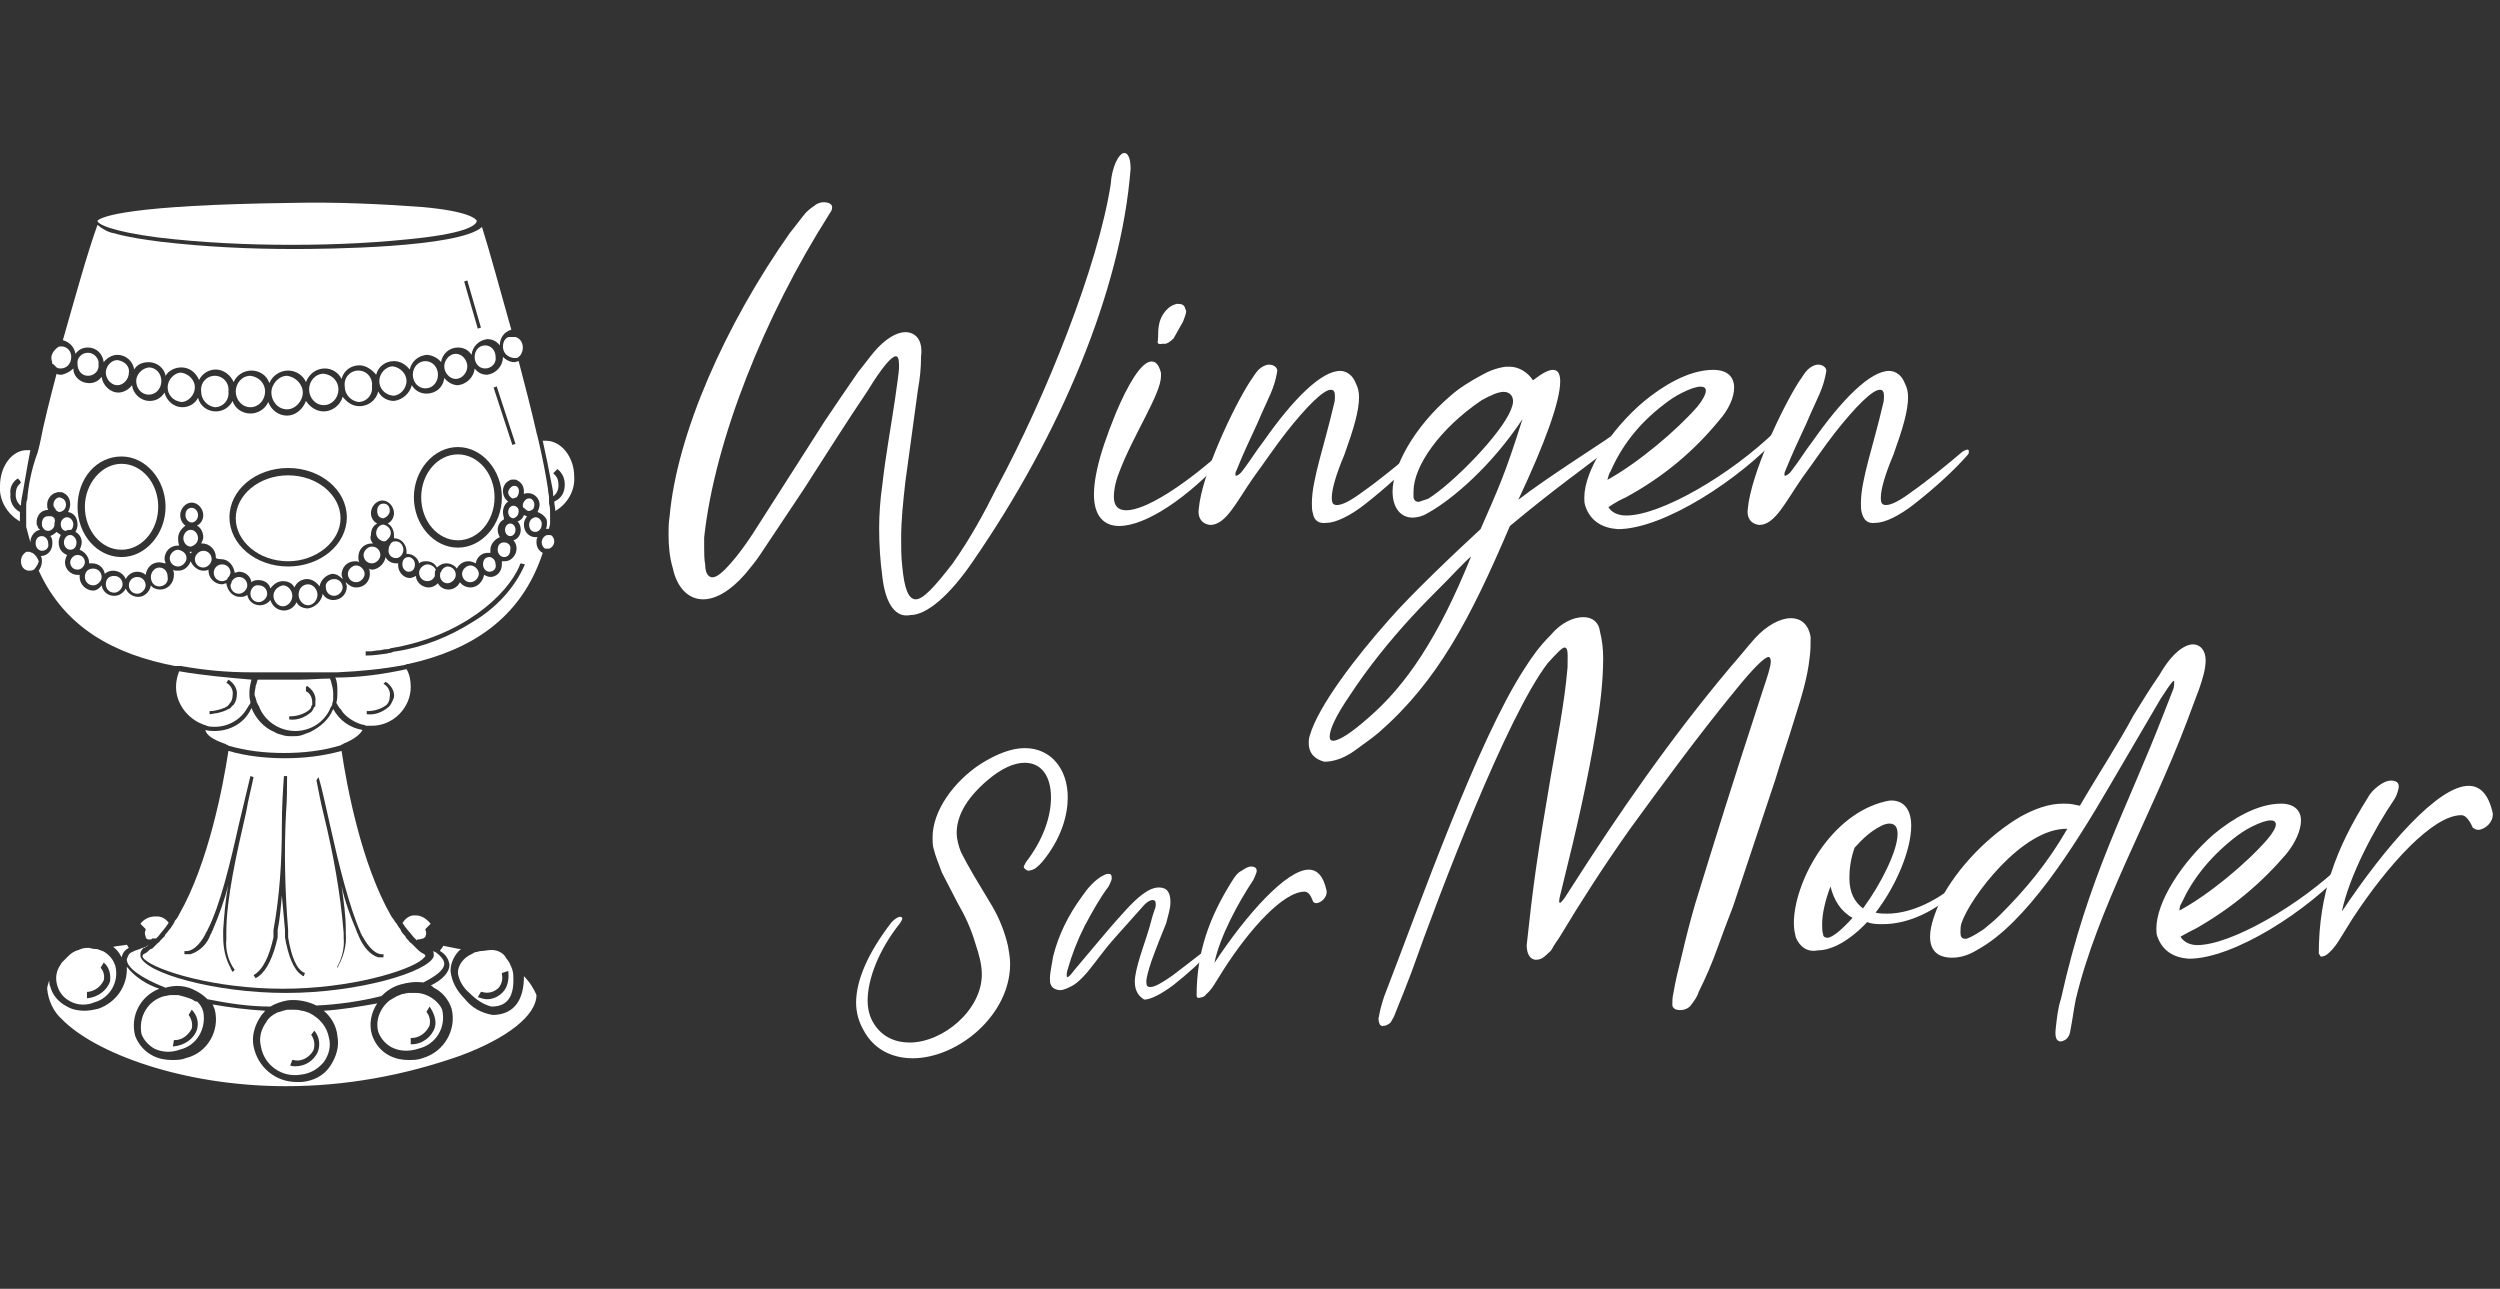 <?xml version="1.0" encoding="utf-8"?>
<!-- Generator: Adobe Illustrator 25.4.1, SVG Export Plug-In . SVG Version: 6.00 Build 0)  -->
<svg version="1.1" id="Calque_1" xmlns="http://www.w3.org/2000/svg" xmlns:xlink="http://www.w3.org/1999/xlink" x="0px" y="0px"
	 width="238.6px" height="123px" viewBox="0 0 238.6 123" style="enable-background:new 0 0 238.6 123;" xml:space="preserve">
<rect x="0" y="0" width="238.6" height="123" fill="#333333" stroke="none"/>
<style type="text/css">
	.st0{enable-background:new    ;}
	.st1{fill:#FFFFFF;}
</style>
<g transform="translate(-68.394 -10.5)">
	<g class="st0">
		<path class="st1" d="M152.6,65.5c-0.2-1.5-0.3-3-0.3-4.6c0-1.3,0.1-2.7,0.3-4.1c0.3-2.7,0.8-5.4,1.2-8.1c0.2-1.5,0.4-2.6,0.4-3.3
			c0-0.6-0.1-0.9-0.3-0.9c-0.4,0-1.3,1-2.7,3.3c-2.1,3.1-4.1,6.3-6.1,9.4c-1.4,2.1-2.8,4.2-4.2,6.3c-0.4,0.6-0.9,1.2-1.4,1.8
			c-1.4,1.6-2.8,2.4-4,2.4c-1.4,0-2.5-1.1-2.9-3c-0.3-1-0.4-2.1-0.4-3.2c0-0.5,0-1.1,0.1-1.7c0.7-7.9,5.3-18.3,11.5-27.1
			c0.5-0.6,1-1.3,1.5-1.9c0.3-0.3,0.7-0.6,1-0.8c0.2-0.1,0.4-0.2,0.7-0.2c0.5,0,0.9,0.2,0.8,0.6c0,0.2-0.2,0.4-0.3,0.6
			c-6.1,9.6-10.9,21.5-11.9,30.8c0,0.4,0,0.7,0,1c0,0.5,0,1.1,0.1,1.6c0,0.8,0.3,1.2,0.7,1.2c0.4,0,1-0.5,1.7-1.3
			c0.8-0.9,1.5-1.9,2.1-2.8c2.3-3.6,4.6-7.2,6.9-10.8c1-1.5,2.1-3.1,3.2-4.7c0.5-0.6,1-1.3,1.5-1.9c1.1-1.3,2.2-1.9,3-1.9
			c1,0,1.7,0.8,1.5,2.3c0,1.1-0.1,2.1-0.3,3.2c-0.4,2.9-0.8,5.9-1.2,8.8c-0.2,1.8-0.4,3.6-0.4,5.4c0,0.9,0,1.7,0.1,2.6
			c0.2,2.2,0.6,3.2,1.3,3.2s1.8-1.2,3.5-3.4c1.7-2.4,3-4.8,4.2-7.2c4.8-8.9,9.7-21.3,10.9-29c0.1-1.7,0.8-3,1.3-3
			c0.3,0,0.6,0.4,0.6,1.5c-0.9,11.7-6.8,25.5-15,37.4c-2.3,3.4-4.5,5.2-6,5.2C153.9,69.5,152.9,68.2,152.6,65.5z"/>
		<path class="st1" d="M172.8,57.7c0-0.7,0.1-1.5,0.3-2.4c0.3-1.4,0.9-3.2,1.8-5.4c1.1-2.6,2.4-4.9,3.4-4.9c0.4,0,0.7,0.3,0.9,1.1
			c0,0.1,0,0.2,0,0.3c0,1.7-2.7,5.7-4,9.2c-0.4,1-0.5,1.8-0.5,2.3c0,0.9,0.4,1.3,1.2,1.3c1.8,0,5.4-2.3,9-5.5
			c0.2-0.1,0.5-0.3,0.6-0.1c0,0,0,0.1,0,0.1c0,0.1,0,0.2-0.1,0.3c-3.7,4.1-7.7,6.7-10.2,6.7C173.8,60.7,172.8,59.8,172.8,57.7z
			 M178.9,43c0.1-0.6-0.2-1.9,0.9-3c0.2-0.2,0.5-0.4,0.9-0.5h0.1c0.4,0,0.6,0.1,0.7,0.4c0,0.1,0.1,0.2,0.1,0.3c0,0.3-0.2,0.7-0.3,1
			c-0.3,0.5-0.6,1.1-0.9,1.6c-0.3,0.3-0.7,0.6-1,0.5C179,43.4,178.8,43.3,178.9,43z"/>
		<path class="st1" d="M193.7,59.5c-0.1-0.3-0.1-0.6-0.1-1c0-2.2,1.2-5.5,2.1-9.4c0.1-0.3,0.1-0.6,0.1-0.8c0-0.4-0.1-0.6-0.4-0.6
			c-0.7,0-2.3,1.6-4.2,4c-1.1,1.4-2.1,2.9-3.2,4.4c-1.6,2.3-2.6,4.5-4.1,4.5c-0.9-0.1-1.2-0.8-1.1-1.5c0.3-3.4,3.3-9.7,4.9-12.2
			c0.3-0.4,0.5-0.8,0.8-1.1c0.3-0.3,0.7-0.5,1-0.5c0.5,0,0.8,0.3,0.8,0.6c-0.3,1.8-0.8,2.4-1.9,5c-0.7,1.5-1.4,3-2,4.5
			c-0.1,0.2-0.1,0.3-0.1,0.4c0,0.1,0,0.1,0.1,0.1c0.1,0,0.4-0.2,0.6-0.5c0.7-0.9,1.3-1.9,2-2.8c2.8-4,5.5-6.7,7.3-6.7
			c0.6,0,1.2,0.4,1.5,1.2c0.2,0.4,0.3,0.8,0.3,1.3c0,1.3-0.5,3-1.4,5.5c-0.8,1.9-1.2,3.3-1.2,4.1c0,0.5,0.1,0.7,0.5,0.7
			c0.5,0,1.3-0.4,2.5-1.3c1.3-0.9,3.4-2.6,4.8-3.8c0.2-0.1,0.5-0.3,0.6-0.1c0,0,0,0.1,0,0.1c0,0.1,0,0.2-0.1,0.3
			c-1.4,1.6-3.2,3.2-5.1,4.7c-1.4,1.1-2.8,1.8-3.7,1.8C194.3,60.5,193.8,60.2,193.7,59.5z"/>
		<path class="st1" d="M193.3,81.4c0-0.2,0-0.4,0.1-0.7c0.8-2.8,4.4-7.5,7.6-11.1c2.1-2.4,6.2-6.3,8.7-8.6c1.7-3.9,2.3-5.1,4-10.5
			c-2.9,4.4-6.7,7.7-9.1,9c-0.5,0.3-1,0.4-1.4,0.4c-1.1,0-1.9-0.9-1.9-2.5c0-2.3,2-6.1,5.5-9.1c0.9-0.8,1.9-1.4,3-2
			c0.7-0.4,1.5-0.7,2.3-0.8c0.1,0,0.3,0,0.4,0c0.8,0,1.7,0.5,2.2,1.3c0.9-0.7,1.5-1,1.9-1c0.5,0,0.7,0.4,0.7,1.1c0,1.9-1.5,6-4,11.3
			c2.7-2.1,8.4-5.7,8.6-5.9c0.3-0.2,0.6-0.4,1-0.6c0.1-0.1,0.4-0.1,0.4,0c0.1,0.1,0.2,0.3,0.1,0.4c-0.1,0.2-0.4,0.4-0.6,0.6
			c-3.4,2.6-6.1,4.5-10.3,8c-3.8,8.9-6.9,14.8-12.5,19.7c-0.7,0.6-1.6,1.2-2.4,1.8c-1,0.7-2,1-2.8,1C194,83,193.3,82.5,193.3,81.4z
			 M199,79c3.6-3.1,6.7-7.7,9.8-15.4c-0.6,0.5-2.2,2.2-2.3,2.3c-1.2,1.2-2.3,2.3-3.4,3.5c-2.2,2.4-4.2,4.9-5.9,7.5
			c-1.3,1.9-1.9,3.2-1.9,3.9c0,0.3,0.1,0.4,0.4,0.4C196.3,81.1,197.3,80.5,199,79z M204.7,58.1c2.4-1.5,7-6.2,7.9-8.5
			c0.1-0.3,0.2-0.5,0.2-0.8c0-0.5-0.3-0.9-0.9-0.9c-0.5,0-1.2,0.3-2.1,0.8c-4,2.7-6.5,6.3-6.5,8.7c0,0.1,0,0.3,0,0.5
			c0,0.3,0.2,0.5,0.5,0.5C204.1,58.3,204.4,58.2,204.7,58.1z M222.1,52.1L222.1,52.1C222,52.2,222.1,52.1,222.1,52.1z"/>
		<path class="st1" d="M219.7,58.8c-0.1-0.3-0.1-0.5-0.1-0.8c0-2.6,2.5-6.5,5.7-9.2c1.7-1.4,4.2-3,6.6-3c1.4,0,2,0.7,2,1.7
			c0,0.9-0.5,2.1-1.5,3.2c-2.3,2.8-5.2,5.3-8.9,7.3c-0.3,0.1-1,0.5-1.6,0.9c0.3,0.5,0.9,0.8,1.7,0.8c3.3,0,10-3.9,14.3-8.1
			c0.1-0.1,0.4-0.2,0.5-0.2c0.1,0,0.2,0,0.2,0.1c0,0.1-0.1,0.3-0.3,0.5c-3.8,4.2-11.1,9-15.5,9C221.4,60.9,220.2,60.3,219.7,58.8z
			 M230.4,49.3c0.5-0.6,0.8-1.2,0.8-1.5c0-0.3-0.2-0.4-0.5-0.4c-0.4,0-1,0.2-1.8,0.6c-0.6,0.3-1.2,0.7-1.7,1.1
			c-2.5,1.9-4.1,4.1-5.1,6.4c-0.1,0.1-0.2,0.4-0.3,0.8C224.7,54.7,228.4,51.6,230.4,49.3z"/>
		<path class="st1" d="M246.1,59.5c-0.1-0.3-0.1-0.6-0.1-1c0-2.2,1.2-5.5,2.1-9.4c0.1-0.3,0.1-0.6,0.1-0.8c0-0.4-0.1-0.6-0.4-0.6
			c-0.7,0-2.3,1.6-4.2,4c-1.1,1.4-2.1,2.9-3.2,4.4c-1.6,2.3-2.6,4.5-4.1,4.5c-0.9-0.1-1.2-0.8-1.1-1.5c0.3-3.4,3.3-9.7,4.9-12.2
			c0.3-0.4,0.5-0.8,0.8-1.1c0.3-0.3,0.7-0.5,1-0.5c0.5,0,0.8,0.3,0.8,0.6c-0.3,1.8-0.8,2.4-1.9,5c-0.7,1.5-1.4,3-2,4.5
			c-0.1,0.2-0.1,0.3-0.1,0.4c0,0.1,0,0.1,0.1,0.1c0.1,0,0.4-0.2,0.6-0.5c0.7-0.9,1.3-1.9,2-2.8c2.8-4,5.5-6.7,7.3-6.7
			c0.6,0,1.2,0.4,1.5,1.2c0.2,0.4,0.3,0.8,0.3,1.3c0,1.3-0.5,3-1.4,5.5c-0.8,1.9-1.2,3.3-1.2,4.1c0,0.5,0.1,0.7,0.5,0.7
			c0.5,0,1.3-0.4,2.5-1.3c1.3-0.9,3.4-2.6,4.8-3.8c0.2-0.1,0.5-0.3,0.6-0.1c0,0,0,0.1,0,0.1c0,0.1,0,0.2-0.1,0.3
			c-1.4,1.6-3.2,3.2-5.1,4.7c-1.4,1.1-2.8,1.8-3.7,1.8C246.7,60.5,246.3,60.2,246.1,59.5z"/>
	</g>
	<g class="st0">
		<path class="st1" d="M150.8,108.8c-0.4-0.7-0.7-1.6-0.7-2.6c0-2,1-4.6,3.4-7.7c0.3-0.3,0.6-0.5,0.8-0.5c0.2,0,0.2,0.1,0.2,0.2
			c0,0.1-0.1,0.2-0.2,0.4c-2,2.5-3.1,5.3-3.1,7.4c0,0.8,0.2,1.6,0.6,2.2c0.8,1.3,2.1,1.8,3.4,1.8c3.2,0,6.9-3.1,6.9-6.5
			c0-1-0.3-2-0.6-2.9c-0.4-1.4-1-2.7-1.7-3.9c-0.5-1-1-1.9-1.5-2.9c-0.3-0.8-0.6-1.5-0.8-2.3c-0.1-0.3-0.1-0.7-0.1-1.1
			c0-2.5,2-5.3,4.6-7c1.6-1,3-1.5,4.2-1.5c2.5,0,4.1,2,4.1,4.7c0,1.7-0.6,3.7-2,5.6c-0.3,0.4-0.6,0.8-1,1.1
			c-0.2,0.2-0.6,0.3-0.8,0.3c-0.2-0.1-0.4-0.2-0.4-0.4l0.2-0.4c1.7-2.2,2.4-4.4,2.4-6.2c0-2-0.9-3.3-2.5-3.3c-1,0-2.2,0.5-3.6,1.7
			c-2.1,1.8-2.9,3.5-2.9,5c0,0.6,0.2,1.3,0.4,1.8c0.4,0.8,0.8,1.5,1.2,2.2c0.6,1,1.2,2,1.8,3c0.7,1.2,1.2,2.5,1.5,3.8
			c0.1,0.6,0.2,1.1,0.2,1.7c0,4.9-5,9-9.3,9C153.6,111.5,151.8,110.7,150.8,108.8z"/>
		<path class="st1" d="M176.7,104.2c0-0.6,0.2-1.4,0.5-2.4c0.3-1,0.8-2.3,1.2-3.9l0.2-0.6c0.1-0.2,0.1-0.4,0.1-0.5
			c0-0.3-0.1-0.4-0.3-0.4c-0.3,0-0.7,0.3-1.1,0.8c-0.8,0.9-1.7,1.9-2.5,2.8c-0.9,1-1.6,2-2.4,3c-0.3,0.4-1.1,1.3-1.7,1.6
			c-0.4,0.2-0.8,0.4-1.1,0.4c-0.4,0-0.8-0.2-0.9-0.5c-0.1-0.2-0.1-0.3-0.1-0.6c0-0.6,0.2-1.4,0.3-2.1c0.5-2,1.4-3.9,2.8-5.8
			c0.4-0.6,1.2-1.6,2.1-2c0.2-0.1,0.3-0.1,0.4-0.1c0.2,0,0.3,0.1,0.3,0.4c0,0.2-0.1,0.4-0.3,0.8c-0.9,1.2-1.6,2.5-2.3,3.8
			c-0.7,1.4-1.2,2.7-1.6,4.1c-0.1,0.3-0.1,0.5-0.1,0.6c0,0.3,0.2,0.2,0.8-0.6c0.5-0.6,1-1.2,1.6-1.9c1-1.2,2.1-2.5,3.2-3.7
			c1.1-1.2,2.2-2.2,3.2-2.2c0.8,0,1.1,0.5,1.1,1.4c0,0.6-0.2,1.2-0.4,2c-0.4,1-0.9,2.2-1.4,3.6c-0.3,0.9-0.5,1.6-0.5,2
			c0,0.4,0.1,0.5,0.4,0.5c0.4,0,1.1-0.4,2.1-1.1c0.9-0.7,2.5-1.9,3.5-2.7c0.1-0.1,0.3-0.2,0.4-0.1c0,0,0,0.1,0,0.1
			c0,0.1,0,0.2-0.1,0.2c-1,1.1-2.3,2.3-3.7,3.4c-1.2,0.9-2.2,1.4-2.8,1.4C177.1,105.6,176.7,105.1,176.7,104.2z"/>
		<path class="st1" d="M182.6,105.5c0-4.1,1.2-7.5,3.5-11.1c0.2-0.3,0.4-0.6,0.8-0.8c0.3-0.2,0.6-0.4,0.9-0.4c0.5,0,0.6,0.3,0.5,0.6
			c-0.1,0.3-0.2,0.5-0.3,0.7c-1.4,2.1-3.2,5.4-3.7,7.9c3.1-4.7,6.9-8.9,9-8.9c0.8,0,1.4,0.6,1.7,2c0.1,0.7-0.6,1.2-1,1.2
			c-0.1,0-0.3-0.1-0.3-0.2c-0.1-0.2-0.3-0.9-0.8-0.9c-2,0-5.2,3.5-7.7,7.4c-0.9,1.4-1.1,1.9-1.7,2.4c-0.1,0.2-0.4,0.3-0.5,0.3
			C182.7,105.8,182.6,105.7,182.6,105.5z"/>
	</g>
	<g class="st0">
		<path class="st1" d="M200.1,108.3c-0.1-0.2-0.2-0.5-0.1-0.8c0.1-0.6,0.3-1.3,0.5-1.9c3.4-8.8,8.9-24.4,13.4-31.3
			c0.7-1.1,1.4-2.1,2.5-3.2c1-1.2,2.2-1.7,3.1-1.7c0.9,0,1.5,0.5,1.6,1.4c0.2,0.8,0.3,1.6,0.3,2.5c0,2.3-0.3,4.7-0.7,7
			c-0.8,4.8-1.9,9.6-3.1,14.4c-0.2,0.9-0.4,1.5-0.4,1.8c0,0.4,0.3,0.1,1.1-1.2c4.6-7.2,9.5-14.3,15.3-21.2c0.8-0.9,1.5-1.8,2.3-2.7
			c1.1-1.2,2.4-1.9,3.4-1.9c1,0,1.7,0.6,1.9,1.8c0,0.7,0,1.3-0.1,2c-0.2,1.9-0.8,3.8-1.4,5.7c-0.6,2-1.3,4-1.9,6l-4,12
			c-0.5,1.3-1,2.6-1.5,4c-0.5,1.4-1.1,2.8-1.8,4.2c-0.1,0.4-0.4,0.8-0.7,1.2c-0.2,0.3-0.6,0.5-1,0.5h-0.1c-0.4,0-0.7-0.2-0.7-0.5
			c0-0.3,0-0.7,0.1-1.1c0.2-1.2,0.5-2.4,0.8-3.6c0.4-1.7,0.8-3.3,1.3-5c2.1-6.8,3.3-10.7,6.4-20.2c0.5-1.5,0.8-2.4,0.8-2.9
			c0-0.2-0.1-0.4-0.2-0.4c-0.4,0-1.5,1.1-3.2,3.2c-3.6,4.4-6.9,8.9-10.1,13.3c-2.4,3.4-4.6,6.8-6.7,10.3c-0.2,0.3-0.5,0.7-0.7,1.1
			c-0.1,0.2-0.4,0.4-0.6,0.6c-0.3,0.3-0.6,0.4-0.9,0.4c-0.6,0-0.9-0.6-0.9-1.4c0.6-5.6,1-8.5,2.3-16.1c0.6-3.5,1.3-6.9,1.6-10.4
			c0-1.2,0.1-1.9-0.3-1.9c-0.2,0-0.7,0.5-1.6,1.5c-3.9,5.1-10.2,21.6-13,29.5c-0.5,1.3-1,2.6-1.5,3.8c-0.1,0.3-0.3,0.7-0.5,1
			c-0.1,0.1-0.4,0.3-0.6,0.3h-0.1C200.4,108.5,200.2,108.4,200.1,108.3z"/>
		<path class="st1" d="M239.8,100c-0.1-0.4-0.2-0.8-0.2-1.4c0-3.7,3.2-10,8.3-11.5c0.4-0.1,0.7-0.2,1-0.2c1.3,0,1.9,1,1.9,2.4
			c0,2.3-1.4,5.7-3.4,8.3c0.4,0.1,0.7,0.1,1.1,0.1c1.9,0,4.4-0.9,6.8-3c0.2-0.1,0.5-0.2,0.6-0.1c0,0,0,0.1,0,0.1
			c0,0.1,0,0.2-0.1,0.3c-2.7,2.6-5.4,3.7-7.7,3.7c-0.6,0-1,0-1.5-0.2l0,0c-1.7,1.8-3.4,2.7-4.7,2.7
			C240.9,101.4,240.2,100.9,239.8,100z M245.2,98.1c-1.1-0.6-1.8-1.7-2.1-3c-0.5,1.3-0.8,2.6-0.8,3.6c0,0.4,0,0.7,0.1,1
			c0,0.2,0.2,0.3,0.4,0.3C243.3,100,244.3,99.1,245.2,98.1z M249.5,90.1c0-0.6-0.2-1-0.8-1c-0.2,0-0.6,0.1-0.9,0.3
			c-0.8,0.4-1.6,1.1-2.4,2c-0.4,1.1-0.5,2.1-0.5,2.9c0,1.4,0.5,2.3,1.3,2.9C247.9,94.9,249.5,91.7,249.5,90.1z"/>
		<path class="st1" d="M264.6,108.6c0.1-0.9,0.2-1.9,0.5-2.8c2.6-11.7,6.2-17.9,9.8-27.2l0.9-2.3c0.1-0.2,0.1-0.6,0.1-0.7
			c0-0.3-0.2-0.1-1.3,1.6l-4.8,8.2c-3.6,6.2-8.1,13.2-12.6,15.7c-0.8,0.5-1.6,0.8-2.5,0.8c-1.5,0-2.1-0.8-2.1-2c0-1.1,0.5-2.3,1-3.5
			c1.6-3.1,4.6-6.2,7.7-8c1.3-0.7,2.6-1.2,4-1.2c0.3,0,0.7,0,1.1,0.1l0.5,0.1c1.5-2.6,3.9-6.3,5.1-8.6c0.8-1.3,1.6-2.6,2.5-3.9
			c1.2-2.1,2.4-2.9,3.2-2.9c0.7,0,1.2,0.6,1.2,1.5s-0.3,1.8-0.6,2.7c-0.4,1.1-0.8,2.1-1.2,3.2c-3.4,9-8.5,17.7-10.6,26.5
			c-0.2,1-0.3,1.9-0.5,2.9c-0.1,0.8-0.5,1-0.9,1.1C264.6,109.9,264.5,109.4,264.6,108.6z M257.7,99.2c0.5-0.4,1.1-0.9,1.6-1.4
			c2.4-2.4,4.5-4.9,6.4-8.2c-4.3-0.1-9.3,6.6-10.1,9c-0.1,0.3-0.1,0.6-0.1,0.9c0,0.4,0.1,0.6,0.5,0.6
			C256.2,100.1,256.8,99.8,257.7,99.2z"/>
		<path class="st1" d="M274.3,99.9c-0.1-0.2-0.1-0.5-0.1-0.8c0-2.5,2.4-6.3,5.5-9c1.7-1.4,4.1-2.9,6.4-2.9c1.3,0,1.9,0.7,1.9,1.6
			c0,0.9-0.5,2.1-1.4,3.2c-2.3,2.7-5.1,5.1-8.6,7.1c-0.2,0.1-1,0.5-1.5,0.8c0.3,0.5,0.9,0.8,1.6,0.8c3.2,0,9.8-3.8,13.9-7.8
			c0.1-0.1,0.4-0.2,0.5-0.2s0.2,0,0.2,0.1c0,0.1-0.1,0.2-0.3,0.5c-3.7,4.1-10.8,8.7-15.1,8.7C275.9,101.9,274.8,101.3,274.3,99.9z
			 M284.8,90.6c0.5-0.6,0.8-1.1,0.8-1.4c0-0.3-0.2-0.4-0.5-0.4c-0.4,0-1,0.2-1.8,0.6c-0.6,0.3-1.2,0.7-1.7,1.1c-2.4,1.9-4,4-5,6.2
			c-0.1,0.1-0.2,0.4-0.2,0.7C279.2,95.9,282.8,92.9,284.8,90.6z"/>
		<path class="st1" d="M289.7,101.5c0-5.6,1.6-10,4.7-14.9c0.2-0.4,0.6-0.8,1-1.1c0.4-0.3,0.8-0.5,1.2-0.5c0.7,0,0.8,0.4,0.7,0.8
			c-0.1,0.4-0.2,0.7-0.4,1c-1.9,2.8-4.3,7.3-5,10.7c4.2-6.3,9.2-12,12.1-12c1.1,0,1.9,0.8,2.3,2.6c0.1,0.9-0.8,1.6-1.4,1.6
			c-0.2,0-0.3-0.1-0.5-0.2c-0.1-0.2-0.5-1.2-1.1-1.2c-2.7,0-7,4.7-10.4,9.9c-1.2,1.9-1.5,2.6-2.3,3.3c-0.2,0.2-0.5,0.3-0.7,0.3
			C289.9,101.8,289.8,101.7,289.7,101.5z"/>
	</g>
	<g transform="translate(68.394 29.866)">
		<path class="st1" d="M10.8,71c0.4,0.3,0.6,0.6,0.8,1c0.1-0.4,0.3-0.7,0.7-0.9c-0.1-0.1-0.1-0.2-0.2-0.3
			C11.6,70.9,11.2,70.9,10.8,71z"/>
		<path class="st1" d="M50,73.8c0,0.1,0,0.2,0,0.3c-0.1,2.8-1.7,3.4-3,3.4l0,0c-1.1-0.2-2-0.7-2.7-1.6c-0.7-0.7-1.2-1.6-1.3-2.6
			c0-0.8,0.4-1.6,1-2.1l-0.2,0c-0.5-0.1-1-0.2-1.5-0.3c0,0.1-0.1,0.1-0.1,0.2c-0.1,0.1-0.2,0.2-0.2,0.3c0.5,0.3,0.8,0.7,0.9,1.3
			c0,0.7-0.6,1.4-1.8,2c0.1,0,0.2,0.1,0.3,0.2c0.8,0.4,1.4,1.1,1.7,2c0.5,2-0.7,4.1-2.7,4.7c-0.5,0.2-0.9,0.2-1.4,0.2
			c-0.6,0-1.2-0.1-1.8-0.4c-0.8-0.4-1.4-1.1-1.7-2c-0.3-1-0.1-2.1,0.5-3c-1.7,0.3-3.4,0.6-5.1,0.7c0.7,0.6,1.2,1.4,1.3,2.4
			c0.2,1-0.1,2-0.7,2.9c-0.6,0.9-1.6,1.4-2.7,1.5c-0.2,0-0.4,0-0.5,0c-2,0-3.7-1.4-4.1-3.4c-0.2-1,0.1-2,0.7-2.9
			c0.1-0.2,0.3-0.3,0.4-0.5c-1.7-0.1-3.3-0.3-5-0.6c0.1,0.2,0.1,0.3,0.2,0.5c0.5,2-0.7,4.1-2.7,4.6c-0.5,0.2-0.9,0.2-1.4,0.2
			c-0.6,0-1.2-0.1-1.8-0.4c-0.8-0.4-1.4-1.1-1.7-1.9c-0.5-1.9,0.5-3.8,2.3-4.5c-1.2-0.4-2.3-1.1-3.1-2.1c0.1,1.8-1,3.4-2.7,4
			c-0.4,0.1-0.9,0.2-1.3,0.2c-0.6,0-1.2-0.1-1.7-0.4c-0.8-0.4-1.4-1.1-1.6-1.9c-0.1-0.2-0.1-0.4-0.1-0.6c-0.1,0.3-0.2,0.6-0.2,0.8
			c0.1,1.1,0.6,2.2,1.4,2.9c3.1,3.2,11.5,6.4,21.4,6.4c5.6,0,11.2-1,16.6-2.9c4.6-1.7,7.3-3.9,7.3-5.8C51,75.1,50.6,74.4,50,73.8z"
			/>
		<path class="st1" d="M15,68.1c-0.1,0-0.1,0-0.2,0c-0.6,0-1.1,0.3-1.4,0.7l0.2,0.2l0.3,0.3c0,0,0,0,0,0.1c-0.1,0.2-0.1,0.4,0,0.6
			c0,0,0,0,0,0.1c0.1,0.1,0.1,0.2,0.3,0.2c0,0,0.1,0,0.1,0c0.1,0,0.2,0,0.2-0.1l0.2,0c0.1,0,0.1,0,0.2,0c0.1-0.1,0.2-0.2,0.2-0.2
			c0.3-0.4,0.7-0.8,1-1.3C15.8,68.3,15.4,68.1,15,68.1z"/>
		<path class="st1" d="M39.7,68c-0.1,0-0.1,0-0.2,0c-0.4,0-0.8,0.3-1,0.6c0,0,0,0.1-0.1,0.1c0.3,0.5,0.7,0.9,1.1,1.4
			c0.1,0.1,0.2,0.2,0.3,0.3l0,0v0l0-0.1c0,0,0.1,0,0.1,0c0.2,0,0.4-0.1,0.5-0.1c0.1-0.1,0.2-0.1,0.2-0.2c0.1-0.2,0.1-0.4,0-0.6
			c0,0,0,0,0-0.1l0.5-0.5C40.7,68.3,40.2,68,39.7,68z"/>
		<path class="st1" d="M12.6,71.5c-0.3,0.1-0.4,0.4-0.5,0.7c0,0.8,1.4,1.8,3.7,2.7c1-0.3,2-0.2,2.9,0.3c0.4,0.2,0.8,0.5,1.1,0.8
			c2,0.4,4,0.7,6,0.7c0.5-0.3,1.1-0.5,1.7-0.6c0.9-0.1,1.9,0.1,2.7,0.5c2.1-0.1,4.2-0.4,6.2-0.9c0.5-0.5,1.1-0.9,1.8-1.1
			c0.7-0.2,1.4-0.3,2.2-0.2c1.2-0.6,2-1.2,2-1.8c0-0.3-0.3-0.7-0.7-1c-0.1-0.1-0.2-0.1-0.4-0.2c0.1,0.1,0.1,0.2,0.1,0.4
			c0,0,0,0,0,0.1c-0.5,1.5-7.2,3.5-14.1,3.5c-6.8,0-13.5-1.9-13.9-3.5c0,0,0-0.1,0-0.2c0-0.2,0.1-0.4,0.3-0.6c0,0,0,0,0.1,0
			c0.1-0.1,0.2-0.2,0.4-0.3C13.9,71,14,71,14,71l0.1-0.1l-0.2,0.1c-0.1,0-0.2,0.1-0.3,0.1c-0.2,0.1-0.3,0.1-0.5,0.2
			C13,71.3,12.8,71.4,12.6,71.5z"/>
		<path class="st1" d="M16.3,69.2c-0.2,0.2-0.3,0.4-0.5,0.6L15.7,70l-0.1,0.1c-0.1,0.1-0.1,0.1-0.2,0.2l-0.1,0.1
			c-0.1,0.1-0.1,0.2-0.2,0.2c-0.1,0.1-0.2,0.2-0.3,0.3c-0.1,0.1-0.1,0.1-0.2,0.2c-0.1,0.1-0.1,0.1-0.2,0.1c-0.2,0.1-0.3,0.3-0.5,0.4
			c-0.1,0-0.1,0.1-0.2,0.1c-0.1,0.1-0.1,0.2-0.1,0.2c0,0.1,0.1,0.2,0.2,0.3c1.2,1.1,6.7,2.8,13.2,2.8c6.4,0,12-1.7,13.3-2.8
			c0.1-0.1,0.2-0.2,0.3-0.3c0,0,0-0.1-0.1-0.2c-0.1,0-0.1-0.1-0.2-0.1c-0.2-0.1-0.4-0.3-0.5-0.4c0,0-0.1-0.1-0.1-0.1l0,0
			c0,0-0.1-0.1-0.1-0.1c-0.1-0.1-0.1-0.1-0.2-0.2c0,0-0.1-0.1-0.1-0.1S39,70.5,39,70.4l-0.1-0.1c-0.1-0.1-0.2-0.2-0.2-0.3
			c-0.2-0.2-0.4-0.4-0.5-0.7c-0.2-0.2-0.3-0.5-0.5-0.7c-0.1-0.2-0.3-0.4-0.4-0.6c-2.8-4.9-4.2-12.3-4.7-15.7
			c-1.8,0.5-3.6,0.7-5.4,0.7c-1.8,0-3.7-0.2-5.4-0.7c-0.5,3.3-1.9,10.7-4.7,15.6c-0.1,0.2-0.2,0.4-0.4,0.6
			C16.6,68.8,16.4,69,16.3,69.2z M30.4,54.8c0.4,1.3,0.7,2.9,1.1,4.6c0.8,3.6,1.8,7.7,2.9,10.2l0,0c0,0.1,0.1,0.2,0.1,0.2l0,0
			c0,0.1,0.1,0.2,0.1,0.2l0,0c0.6,1.1,1.3,1.8,2,1.7l0,0.3c-0.2,0-0.4,0-0.5,0c-0.7-0.2-1.4-0.9-1.9-2.1l0,0c0-0.1-0.1-0.2-0.1-0.2
			l0,0c0-0.1-0.1-0.2-0.1-0.3l0,0c-0.6-1.4-1.1-2.8-1.4-4.2c0.2,1.4,0.4,2.8,0.4,4.1v0c0,0.1,0,0.2,0,0.2v0c0,0.1,0,0.2,0,0.2v0
			c0.1,1.1-0.2,2.2-0.7,3.1c0,0.1-0.1,0.1-0.1,0.2l-0.1-0.1l0,0L32,73.2c0.6-0.9,0.9-2,0.8-3.1c0,0,0,0,0,0c0-0.1,0-0.1,0-0.2v0
			c0-0.1,0-0.1,0-0.2v0c-0.3-3.8-1-7.6-1.9-11.3c-0.3-1.2-0.5-2.3-0.7-3.3L30.4,54.8z M26.9,59.5c0-1.8,0.1-3.4,0.2-4.8l0.3,0
			c0,1.1,0,2.2-0.1,3.5c-0.2,3.7-0.1,7.5,0.2,11.2c0,0,0,0.1,0,0.1c0,0.1,0,0.1,0,0.2c0,0,0,0.1,0,0.1c0,0.1,0,0.1,0,0.2l0,0.1
			c0.3,1.8,0.8,3.1,1.6,3.4l-0.1,0.3c-0.1,0-0.2-0.1-0.2-0.1c-0.8-0.5-1.3-1.9-1.6-3.6c0,0,0-0.1,0-0.1c0-0.1,0-0.1,0-0.2
			c0,0,0-0.1,0-0.1c0-0.1,0-0.1,0-0.2c0,0,0-0.1,0-0.1c-0.1-1-0.2-2.1-0.3-3.3c-0.1,1.2-0.2,2.3-0.4,3.3c0,0,0,0.1,0,0.1
			c0,0.1,0,0.1,0,0.2l0,0.1c0,0.1,0,0.1,0,0.2c0,0,0,0.1,0,0.1c-0.4,1.8-1,3.1-1.8,3.7c-0.1,0.1-0.2,0.1-0.3,0.2l-0.2-0.3
			c0.9-0.5,1.5-1.8,1.9-3.6l0-0.1c0-0.1,0-0.1,0-0.2c0,0,0-0.1,0-0.1c0-0.1,0-0.1,0-0.2l0-0.1C26.7,66.1,26.9,62.8,26.9,59.5
			L26.9,59.5z M22.8,59.3c0.4-1.7,0.8-3.3,1.1-4.6l0.3,0.1c-0.2,1-0.5,2.1-0.7,3.3c-0.9,3.9-1.9,8.3-1.9,11.5c0,0,0,0,0,0.1
			c0,0.1,0,0.1,0,0.2c0,0,0,0,0,0.1c0,0.1,0,0.1,0,0.2v0.1c-0.1,1,0.2,2.1,0.8,2.9l-0.1,0.1l0,0l-0.1,0.1C22.1,73.2,22,73.1,22,73
			c-0.5-0.9-0.7-1.9-0.7-3c0,0,0,0,0,0c0-0.1,0-0.1,0-0.2c0,0,0,0,0-0.1c0-0.1,0-0.1,0-0.2c0,0,0,0,0-0.1c0.1-1.4,0.2-2.9,0.5-4.3
			c-0.4,1.5-0.9,2.9-1.5,4.3l0,0c0,0.1-0.1,0.1-0.1,0.2l0,0c0,0.1-0.1,0.2-0.1,0.2l0,0c-0.3,0.9-1,1.6-1.9,1.9c-0.1,0-0.2,0-0.4,0
			c-0.1,0-0.1,0-0.2,0l0-0.3c0.7,0.1,1.4-0.5,2-1.6l0,0c0-0.1,0.1-0.2,0.1-0.2l0,0c0-0.1,0.1-0.1,0.1-0.2l0,0
			C21,67.1,22,62.9,22.8,59.3L22.8,59.3z"/>
		<path class="st1" d="M20.5,50.4c-0.3,0-0.6,0-0.9-0.1c0.1,0.5,0.7,0.9,1.8,1.3c0.1,0,0.2,0.1,0.2,0.1c0.1,0,0.2,0.1,0.2,0.1
			c1.7,0.5,3.5,0.7,5.3,0.7c1.8,0,3.6-0.2,5.3-0.7c0.1,0,0.2-0.1,0.2-0.1c0.1,0,0.2-0.1,0.2-0.1c1-0.4,1.6-0.9,1.8-1.3
			c-1.2-0.2-2.2-0.9-2.8-2l0,0c-0.4,1-1.2,1.7-2.2,2.2c-0.3,0.1-0.5,0.2-0.8,0.3c-0.3,0.1-0.6,0.1-0.9,0.1c-0.3,0-0.6,0-0.9-0.1
			c-0.3-0.1-0.5-0.1-0.8-0.3c-1-0.4-1.8-1.3-2.2-2.3C23.4,49.6,22,50.4,20.5,50.4z"/>
		<path class="st1" d="M17.1,44.7c-0.2,0.5-0.3,1-0.3,1.5c0,1.5,1,2.9,2.4,3.5c0.1,0,0.2,0.1,0.2,0.1s0.2,0,0.3,0.1
			c0.3,0.1,0.5,0.1,0.8,0.1c1.3,0,2.5-0.7,3.1-1.8c0.1-0.1,0.1-0.2,0.2-0.3s0.1-0.2,0.1-0.3l0,0c-0.1-0.3-0.1-0.6-0.1-0.8
			c0-0.5,0.1-0.9,0.2-1.3C21.7,45.3,19.4,45.1,17.1,44.7z M22.1,48.1c-0.1,0.1-0.2,0.2-0.3,0.2c-0.3,0.2-0.7,0.3-1.1,0.4
			c-0.2,0-0.5,0.1-0.7,0.1H20l0-0.3c0,0,0.1,0,0.1,0c0.3,0,0.7-0.1,1-0.2c0.1,0,0.2-0.1,0.3-0.1c0.2-0.1,0.4-0.2,0.5-0.4
			c0.2-0.2,0.3-0.5,0.3-0.8c0.1-0.5-0.2-1-0.6-1.2l0,0l0.2-0.3c0.5,0.3,0.9,0.9,0.8,1.5c0,0.3-0.1,0.6-0.3,0.9
			C22.2,48,22.1,48,22.1,48.1L22.1,48.1z"/>
		<path class="st1" d="M32,45.3c0.2,0.4,0.2,0.9,0.2,1.4c0,0.3,0,0.7-0.1,1c0,0.1,0.1,0.1,0.1,0.2c0.1,0.1,0.1,0.2,0.2,0.3
			c0.1,0.1,0.2,0.2,0.3,0.4c0.5,0.6,1.2,1,1.9,1.2c0.1,0,0.2,0,0.3,0.1c0.1,0,0.2,0,0.3,0s0.2,0,0.3,0c2,0,3.7-1.7,3.7-3.7
			c0-0.6-0.1-1.2-0.4-1.7C36.5,45,34.3,45.3,32,45.3z M37.1,48.1c-0.6,0.5-1.3,0.8-2.1,0.7l0-0.3c0,0,0.1,0,0.1,0
			c0.6,0,1.3-0.2,1.8-0.6c0.2-0.2,0.3-0.5,0.3-0.8c0.1-0.5-0.2-1-0.6-1.2l0,0l0.1-0.1l0,0l0.1-0.1c0.5,0.3,0.9,0.9,0.8,1.5
			C37.5,47.4,37.4,47.8,37.1,48.1z"/>
		<path class="st1" d="M1,27.8c-0.1-0.6,0.2-1.2,0.7-1.5l0.2,0.2l0,0L2,26.7l-0.1,0.1c-0.2,0.2-0.4,0.4-0.4,1.1c0,0.4,0.2,0.8,0.5,1
			c0-0.4,0.1-0.9,0.2-1.4c0.2-1.1,0.4-2.4,0.7-3.9c-0.1,0-0.2,0-0.2,0C1.2,23.5,0,25.1,0,27c-0.1,1.4,0.7,2.7,1.9,3.4
			c0-0.3,0-0.6,0-0.9C1.3,29.2,0.9,28.5,1,27.8z"/>
		<path class="st1" d="M52.1,22.7c-0.1,0-0.2,0-0.3,0c0.3,1.4,0.6,2.8,0.8,3.9c0.1,0.5,0.2,0.9,0.2,1.4c0.3-0.2,0.5-0.6,0.5-1
			c0-0.7-0.2-0.9-0.4-1.1l-0.1-0.1l0.4-0.4c0.5,0.4,0.7,0.9,0.7,1.5c0,0.7-0.3,1.3-1,1.6c0,0.3,0.1,0.6,0.1,0.9
			c1.2-0.7,1.9-2,1.8-3.3C54.8,24.3,53.6,22.7,52.1,22.7z"/>
		<path class="st1" d="M24.5,47.6c0,0.1,0,0.1,0.1,0.2c0,0.1,0.1,0.2,0.1,0.2c0.5,1.4,1.9,2.4,3.5,2.4c1.4,0,2.7-0.8,3.3-2.1
			c0-0.1,0.1-0.2,0.1-0.2s0.1-0.2,0.1-0.2l0,0c0-0.2,0.1-0.3,0.1-0.5c0-0.2,0-0.4,0-0.6c0-0.4-0.1-0.7-0.2-1.1
			c0-0.1-0.1-0.2-0.1-0.3h-0.1c-0.9,0-1.8,0.1-2.8,0.1c-0.4,0-0.7,0-1.1,0c-1,0-1.9,0-2.9,0l0,0c-0.1,0.2-0.1,0.4-0.2,0.6
			c0,0.2-0.1,0.5-0.1,0.7c0,0.1,0,0.2,0,0.2C24.4,47.2,24.4,47.3,24.5,47.6C24.4,47.6,24.5,47.6,24.5,47.6z M29.2,46.2L29.2,46.2
			l0.1-0.1c0.5,0.3,0.9,0.9,0.8,1.5c0,0,0,0,0,0c0,0.1,0,0.2,0,0.3c0,0.1,0,0.2-0.1,0.2c-0.1,0.2-0.2,0.4-0.3,0.5
			c-0.6,0.5-1.3,0.8-2.1,0.7v-0.2l0,0V49c0,0,0.1,0,0.1,0c0.6,0,1.3-0.2,1.8-0.6c0.1-0.1,0.2-0.2,0.2-0.3c0-0.1,0.1-0.2,0.1-0.2
			c0-0.1,0-0.1,0-0.2c0,0,0,0,0,0c0-0.5-0.2-0.9-0.6-1.1l0,0L29.2,46.2z"/>
		<path class="st1" d="M18.1,33.3c0,0.1,0.1,0.1,0.1,0.2c0-0.1,0.1-0.1,0.1-0.2C18.3,33.3,18.2,33.3,18.1,33.3
			C18.1,33.3,18.1,33.3,18.1,33.3z"/>
		<path class="st1" d="M36.5,32.8C36.5,32.8,36.5,32.8,36.5,32.8C36.6,32.8,36.6,32.8,36.5,32.8L36.5,32.8
			C36.5,32.8,36.5,32.8,36.5,32.8z"/>
		<path class="st1" d="M51.2,32.4c0-0.2,0-0.3,0.1-0.5c-0.1,0-0.2,0-0.2,0c-0.6,0-1.1-0.5-1.1-1.2c0-0.3,0.1-0.5,0.3-0.8
			c-0.1,0-0.2-0.1-0.3-0.1c-0.1,0.3-0.3,0.5-0.6,0.6c0.2,0.2,0.3,0.5,0.3,0.8c0,0.5-0.3,0.9-0.7,1c0.2,0.2,0.3,0.5,0.3,0.8
			c0,0.6-0.5,1.2-1.1,1.2c-0.1,0-0.2,0-0.3,0c0,0.1,0,0.2,0,0.3c0,0.7-0.5,1.2-1.1,1.2c-0.2,0-0.4-0.1-0.6-0.2
			c-0.1,0.6-0.6,1.2-1.3,1.2c-0.4,0-0.8-0.2-1-0.5c-0.2,0.4-0.6,0.7-1.1,0.7c-0.4,0-0.8-0.2-1-0.6c-0.2,0.2-0.5,0.4-0.9,0.4
			c-0.6,0-1.2-0.5-1.2-1.1c-0.2,0.1-0.4,0.2-0.6,0.2c-0.6,0-1.1-0.6-1.1-1.2c0-0.1,0-0.1,0-0.2c-0.1,0-0.1,0-0.2,0
			c-0.4,0-0.8-0.2-1-0.6c-0.1,0.6-0.6,1.1-1.2,1.2c-0.1,0-0.3,0-0.4-0.1c0.1,0.2,0.1,0.3,0.1,0.5c0,0.7-0.5,1.3-1.3,1.3
			c-0.4,0-0.7-0.2-1-0.5c0,0.1,0.1,0.3,0.1,0.4c0,0.7-0.5,1.3-1.3,1.3c-0.4,0-0.8-0.2-1-0.6c-0.1,0.7-0.7,1.3-1.4,1.4
			c-0.5,0-0.9-0.2-1.1-0.6c-0.2,0.5-0.7,0.8-1.2,0.8c-0.6,0-1.1-0.4-1.3-1c-0.2,0.3-0.6,0.5-1,0.5c-0.6,0-1.1-0.4-1.2-1
			c-0.2,0.2-0.5,0.2-0.7,0.2c-0.7,0-1.2-0.6-1.3-1.3c-0.1,0-0.3,0.1-0.4,0.1c-0.7,0-1.3-0.6-1.3-1.3c0,0,0-0.1,0-0.1
			c-0.2,0.1-0.3,0.1-0.5,0.1c-0.5,0-1-0.4-1.2-0.9c-0.2,0.5-0.6,0.9-1.2,0.9c-0.2,0-0.4,0-0.5-0.1c0.1,0.2,0.1,0.3,0.1,0.5
			c0,0.8-0.6,1.4-1.3,1.4c-0.3,0-0.7-0.1-0.9-0.4c-0.1,0.6-0.6,1.1-1.2,1.1c-0.5,0-1-0.3-1.2-0.8c-0.2,0.4-0.6,0.7-1.1,0.7
			c-0.6,0-1.1-0.4-1.2-1C9.4,36.9,9.1,37,8.9,37c-0.7,0-1.3-0.6-1.3-1.3c0-0.1,0-0.1,0-0.2c-0.1,0-0.2,0-0.2,0
			c-0.7,0-1.2-0.6-1.2-1.2c0,0,0,0,0,0c0-0.2,0.1-0.5,0.2-0.7c-0.5-0.2-0.8-0.6-0.8-1.2c0-0.3,0.1-0.5,0.2-0.7
			c-0.1-0.1-0.3-0.2-0.4-0.3c-0.2,0.2-0.4,0.3-0.6,0.4c0.2,0.2,0.2,0.5,0.2,0.7c0,0.7-0.5,1.2-1.1,1.2h0c0.1,0.2,0.1,0.3,0.1,0.5
			c0,0.3-0.1,0.6-0.3,0.9c2.5,5.5,7.3,8,13,9.1l0.3,0l0.3,0c2.2,0.4,4.4,0.6,6.6,0.6l0.3,0h0.1h0.2h0.1l0.3,0c0.9,0,1.8,0,2.6,0
			c1.3,0,2.5,0,3.8,0l0.3,0h0l0.3,0h0l0.3,0c2.2-0.1,4.3-0.3,6.4-0.7l0.3-0.1L39,44c5.8-1.3,10.7-4.2,12.8-10.6
			C51.4,33.2,51.2,32.8,51.2,32.4z M45.1,40c-2.2,1.4-4.7,2.4-7.3,2.8c-0.1,0-0.2,0-0.4,0.1s-0.3,0-0.4,0.1
			c-0.7,0.1-1.4,0.2-2.1,0.2l0-0.4c0.1,0,0.3,0,0.4,0c0.3,0,0.6-0.1,0.9-0.1c0.2,0,0.4-0.1,0.6-0.1c0.2,0,0.3,0,0.5-0.1
			c6.7-1.1,11.1-5,12.3-7.9c0-0.1,0.1-0.2,0.1-0.2l0.4,0.1C49.1,36.8,47.3,38.7,45.1,40z"/>
		<path class="st1" d="M9.3,1.7c0,0.3,1.2,1,5.8,1.6c4.2,0.5,8.5,0.7,12.7,0.7c4.3,0,8.5-0.2,12.7-0.7c4.8-0.6,5-1.4,5-1.6l0,0l0,0
			c-0.1-0.2-0.8-0.9-5.1-1.3C36.3,0.1,32.1-0.1,27.8,0C12.3,0.2,9.7,1.3,9.3,1.7C9.3,1.7,9.3,1.7,9.3,1.7L9.3,1.7z"/>
		<path class="st1" d="M7.2,14.4c0.3-0.4,0.7-0.6,1.2-0.6c0.8,0,1.4,0.6,1.5,1.4c0.3-0.4,0.8-0.7,1.3-0.7c0.8,0,1.5,0.6,1.6,1.4
			c0.3-0.5,0.8-0.7,1.4-0.7c0.8,0,1.5,0.6,1.6,1.3c0.3-0.5,0.9-0.8,1.5-0.8c0.8,0,1.4,0.5,1.7,1.2c0.3-0.6,0.9-1,1.6-1
			c0.7,0,1.4,0.5,1.7,1.2c0.3-0.7,1-1.1,1.7-1.1c0.8,0,1.5,0.5,1.7,1.2c0.3-0.7,1-1.2,1.8-1.2c0.7,0,1.4,0.4,1.7,1.1
			c0.3-0.8,1-1.3,1.8-1.3c0.7,0,1.3,0.4,1.6,1c0.2-0.8,0.9-1.3,1.7-1.3c0.6,0,1.2,0.4,1.6,0.9c0.2-0.8,0.9-1.3,1.7-1.3
			c0.6,0,1.1,0.3,1.5,0.8c0.2-0.8,0.8-1.3,1.6-1.4c0.5,0,1.1,0.3,1.4,0.7c0.1-0.8,0.8-1.4,1.6-1.4c0.5,0,1,0.2,1.3,0.7
			c0.1-0.8,0.7-1.4,1.5-1.5c0.5,0,0.9,0.2,1.2,0.6c0-0.7,0.4-1.3,1.1-1.5c-1.1-3.9-2.1-7.6-2.8-9.8c-2.2,2-15.1,2.1-17.9,2.1
			c-4.3,0-8.5-0.2-12.8-0.7c-1.5-0.2-3-0.4-4.4-0.8c-0.6-0.1-1.1-0.4-1.6-0.8C8.3,4.9,7.2,8.9,6,13.1C6.7,13.3,7.1,13.8,7.2,14.4z
			 M44.6,7.4l1.3,4.5L45.6,12l-1.3-4.5L44.6,7.4z"/>
		<path class="st1" d="M2.5,29c0,0.1,0,0.2,0,0.3c0,0.1,0,0.2,0,0.3c0,0.3,0,0.6,0,0.9c0,0.1,0,0.1,0,0.2c0,0.1,0,0.2,0,0.2
			c0,0.1,0.1,0.3,0.1,0.4c0.1,0.4,0.2,0.7,0.3,1.1c0,0,0,0,0,0c0-0.6,0.4-1.1,0.9-1.2c0,0,0-0.1-0.1-0.1c-0.1-0.1-0.1-0.3-0.2-0.4
			c0-0.1,0-0.2,0-0.2c0-0.1,0-0.1,0-0.2c0.1-0.6,0.5-1,1.1-1h0l0,0c-0.1-0.2-0.1-0.3-0.1-0.5c0-0.5,0.3-0.9,0.7-1.1
			c0.1,0,0.2-0.1,0.4-0.1c0,0,0,0,0.1,0c0.1,0,0.3,0,0.4,0.1c0.4,0.2,0.6,0.6,0.6,1.1c0,0.2-0.1,0.5-0.2,0.7
			c0.6,0.1,0.9,0.6,0.9,1.2c0,0.3-0.1,0.5-0.2,0.7c0.4,0.2,0.6,0.6,0.6,1c0,0.2-0.1,0.5-0.2,0.7c0.5,0.2,0.9,0.7,0.9,1.2
			c0,0,0,0.1,0,0.1c0.1,0,0.2,0,0.3,0c0.6,0,1.1,0.4,1.2,1c0.2-0.2,0.5-0.3,0.8-0.3c0.5,0,1,0.3,1.2,0.8c0.2-0.4,0.6-0.7,1.1-0.7
			c0.3,0,0.6,0.1,0.8,0.3c0.1-0.7,0.6-1.2,1.3-1.2c0.2,0,0.4,0.1,0.6,0.1c0-0.1-0.1-0.3-0.1-0.4c0-0.7,0.5-1.3,1.3-1.3
			c0,0,0.1,0,0.1,0C17,32.4,17,32.2,17,32c0-0.5,0.3-0.9,0.7-1.2c-0.3-0.2-0.5-0.6-0.5-1c0-0.6,0.5-1.2,1.1-1.2
			c0.6,0,1.1,0.6,1.1,1.2c0,0.4-0.2,0.8-0.6,1c0.4,0.2,0.6,0.7,0.6,1.1c0,0.2-0.1,0.4-0.2,0.6c0,0,0.1,0,0.1,0
			c0.7,0,1.3,0.6,1.3,1.3c0,0,0,0.1,0,0.1C20.8,34,21,34,21.1,34c0.7,0,1.2,0.6,1.3,1.3c0.1,0,0.3-0.1,0.4-0.1c0.6,0,1.1,0.4,1.2,1
			c0.2-0.2,0.5-0.2,0.7-0.2c0.5,0,1,0.3,1.1,0.8c0.3-0.4,0.7-0.7,1.2-0.7c0.5,0,0.9,0.2,1.1,0.6c0.2-0.5,0.7-0.8,1.2-0.8
			c0.5,0,0.9,0.3,1.2,0.7c0.1-0.6,0.6-1.1,1.2-1.2c0.4,0,0.7,0.2,1,0.5c0-0.1-0.1-0.3-0.1-0.4c0-0.7,0.5-1.3,1.3-1.3
			c0.1,0,0.3,0,0.4,0.1c-0.1-0.2-0.1-0.3-0.1-0.5c0-0.7,0.5-1.3,1.3-1.3c0,0,0.1,0,0.1,0c-0.2-0.2-0.3-0.5-0.2-0.8
			c0-0.5,0.2-0.9,0.6-1.1c-0.4-0.2-0.6-0.6-0.6-1c0-0.6,0.5-1.2,1.1-1.2c0.6,0,1.1,0.6,1.1,1.2c0,0.4-0.2,0.8-0.6,1
			c0.4,0.2,0.6,0.7,0.6,1.1c0,0.1,0,0.2,0,0.3h0c0.7,0,1.2,0.6,1.2,1.3c0,0.1,0,0.2,0,0.2c0,0,0.1,0,0.1,0c0.5,0,1,0.4,1.1,0.9
			c0.2-0.2,0.5-0.2,0.7-0.2c0.4,0,0.8,0.2,1,0.6c0.2-0.2,0.5-0.4,0.9-0.4c0.4,0,0.8,0.2,1,0.5c0.2-0.4,0.6-0.7,1.1-0.7
			c0.3,0,0.5,0.1,0.7,0.2c0.1-0.6,0.6-1,1.1-1c0.1,0,0.2,0,0.3,0c0-0.1,0-0.2,0-0.3c0-0.5,0.4-1,0.9-1.2c-0.1-0.2-0.2-0.4-0.2-0.7
			c0-0.4,0.2-0.8,0.6-1C48.1,30,48,29.8,48,29.5c0-0.4,0.2-0.8,0.5-1c-0.3-0.2-0.5-0.6-0.5-1c0-0.4,0.2-0.8,0.6-1
			c0.1-0.1,0.3-0.1,0.4-0.1l0,0c0.1,0,0.3,0,0.4,0.1c0.4,0.2,0.6,0.6,0.6,1c0,0.1,0,0.2,0,0.3c0.1-0.1,0.3-0.1,0.4-0.1
			c0.6,0,1.1,0.5,1.1,1.1c0,0.2-0.1,0.5-0.2,0.7l0,0c0.3,0.1,0.6,0.3,0.8,0.6c0.1,0.1,0.1,0.3,0.1,0.4c0,0,0,0.1,0,0.1
			c0,0.2,0,0.3-0.1,0.5c0.1,0,0.2,0,0.3,0h0c0-0.2,0.1-0.3,0.1-0.5c0,0,0-0.1,0-0.2c0-0.1,0-0.3,0-0.4c0-0.1,0-0.3,0-0.4
			c0-0.3,0-0.6-0.1-0.9c0-0.1,0-0.2,0-0.3c0-0.1,0-0.2,0-0.3c0-0.2-0.1-0.5-0.1-0.8c-0.2-1.3-0.5-2.9-0.9-4.6l-0.1-0.4
			c0-0.1-0.1-0.3-0.1-0.4c-0.5-2.2-1.1-4.5-1.7-6.8c-0.1,0-0.3,0.1-0.4,0.1c-0.4,0-0.8-0.2-1.1-0.5c0,0,0,0,0,0
			c0,0.9-0.7,1.6-1.5,1.7c0,0,0,0,0,0c-0.5,0-0.9-0.2-1.2-0.6c-0.1,0.9-0.8,1.5-1.6,1.6c-0.5,0-1-0.3-1.3-0.7
			c-0.1,0.9-0.8,1.5-1.7,1.5c-0.6,0-1.1-0.3-1.4-0.8c-0.2,0.8-0.9,1.4-1.7,1.5c-0.6,0-1.2-0.3-1.5-0.9c-0.2,0.8-0.9,1.4-1.8,1.4
			c-0.7,0-1.2-0.4-1.6-0.9c-0.2,0.8-1,1.4-1.8,1.4c-0.7,0-1.3-0.4-1.7-1c-0.3,0.8-1,1.4-1.8,1.4c-0.8,0-1.5-0.5-1.8-1.3
			c-0.3,0.7-1,1.1-1.7,1.1c-0.8,0-1.5-0.5-1.7-1.2c-0.3,0.6-0.9,1-1.6,1c-0.8,0-1.5-0.5-1.7-1.3c-0.3,0.6-0.9,0.9-1.5,0.9
			c-0.8,0-1.5-0.6-1.7-1.4c-0.3,0.5-0.8,0.8-1.4,0.8c-0.9,0-1.6-0.7-1.7-1.5c-0.3,0.4-0.8,0.7-1.3,0.7c-0.8,0-1.5-0.7-1.6-1.5
			c-0.3,0.4-0.7,0.6-1.2,0.6c-0.8,0-1.5-0.6-1.5-1.4c-0.3,0.3-0.7,0.5-1.1,0.6c-0.2,0-0.4,0-0.5-0.1c-0.6,2.3-1.2,4.6-1.6,6.7
			l-0.1,0.4c0,0.1-0.1,0.3-0.1,0.4C3,25.4,2.7,27,2.6,28.3C2.5,28.5,2.5,28.8,2.5,29z M47.2,17.6l0.2-0.1l1.8,5.5l-0.3,0.1l-1.8-5.5
			L47.2,17.6z M43.7,23.3c2.3,0,4.2,2.2,4.2,4.8s-1.9,4.8-4.2,4.8s-4.2-2.2-4.2-4.8S41.4,23.3,43.7,23.3L43.7,23.3z M27.5,25.3
			c3.1,0,5.6,2.1,5.6,4.7s-2.5,4.7-5.6,4.7s-5.6-2.1-5.6-4.7S24.4,25.3,27.5,25.3L27.5,25.3z M11.6,24.2c2.3,0,4.2,2.2,4.2,4.8
			s-1.9,4.8-4.2,4.8S7.4,31.7,7.4,29S9.2,24.2,11.6,24.2L11.6,24.2z"/>
		<path class="st1" d="M5.2,15.5c0.1,0.1,0.1,0.1,0.2,0.2c0.1,0.1,0.3,0.1,0.4,0.1c0.6,0,1-0.5,1-1.1c0-0.5-0.3-0.9-0.8-1
			c0,0-0.1,0-0.1,0c0,0-0.1,0-0.1,0c-0.1,0-0.2,0-0.3,0.1c-0.3,0.2-0.6,0.6-0.6,1c0,0.2,0.1,0.4,0.1,0.6C5,15.3,5.1,15.4,5.2,15.5z"
			/>
		<path class="st1" d="M8.4,14.3c-0.6,0-1.1,0.5-1,1.1c0,0.6,0.4,1.1,1,1.1c0.6,0,1.1-0.5,1-1.1C9.5,14.9,9,14.3,8.4,14.3z"/>
		<path class="st1" d="M11.2,15c-0.6,0-1.1,0.6-1.1,1.2c0,0.6,0.5,1.2,1.1,1.2c0.6,0,1.1-0.6,1.1-1.2C12.4,15.6,11.9,15.1,11.2,15z"
			/>
		<path class="st1" d="M13,17c0,0.7,0.5,1.3,1.2,1.3c0.7,0,1.2-0.6,1.2-1.3c0-0.7-0.5-1.3-1.2-1.3C13.5,15.8,13,16.4,13,17z"/>
		<path class="st1" d="M17.3,16.2c-0.7,0-1.3,0.7-1.3,1.4c0,0.7,0.5,1.3,1.3,1.4c0.7,0,1.3-0.7,1.3-1.4C18.6,16.9,18,16.3,17.3,16.2
			z"/>
		<path class="st1" d="M20.5,16.5c-0.8,0-1.4,0.7-1.3,1.5c0,0.8,0.6,1.4,1.3,1.5c0.8,0,1.4-0.7,1.3-1.5
			C21.9,17.2,21.3,16.5,20.5,16.5z"/>
		<path class="st1" d="M23.9,16.5c-0.8,0-1.4,0.7-1.4,1.5c0,0.8,0.6,1.5,1.4,1.5c0.8,0,1.4-0.7,1.4-1.5
			C25.3,17.2,24.7,16.6,23.9,16.5z"/>
		<path class="st1" d="M27.4,16.5c-0.8,0-1.5,0.8-1.5,1.6c0,0.8,0.6,1.6,1.5,1.6c0.8,0,1.5-0.8,1.5-1.6
			C28.9,17.3,28.2,16.6,27.4,16.5z"/>
		<path class="st1" d="M30.9,16.3c-0.8,0-1.4,0.7-1.4,1.5c0,0.8,0.6,1.5,1.4,1.5c0.8,0,1.4-0.7,1.4-1.5C32.3,17,31.7,16.4,30.9,16.3
			z"/>
		<path class="st1" d="M34.2,16c-0.8,0-1.4,0.7-1.3,1.5c0,0.8,0.6,1.4,1.3,1.5c0.8,0,1.4-0.7,1.3-1.5C35.6,16.7,35,16,34.2,16z"/>
		<path class="st1" d="M37.5,15.6c-0.7,0-1.3,0.7-1.3,1.4c0,0.7,0.5,1.3,1.3,1.4c0.7,0,1.3-0.7,1.3-1.4
			C38.8,16.3,38.2,15.7,37.5,15.6z"/>
		<path class="st1" d="M40.6,15.1c-0.7,0-1.2,0.6-1.2,1.3c0,0.7,0.5,1.3,1.2,1.3c0.7,0,1.2-0.6,1.2-1.3
			C41.8,15.7,41.3,15.1,40.6,15.1z"/>
		<path class="st1" d="M48,13.7c0,0.6,0.4,1,1,1.1c0.1,0,0.2,0,0.3,0c0.1,0,0.2-0.1,0.2-0.1c0.1-0.1,0.1-0.1,0.2-0.2
			c0.1-0.2,0.2-0.4,0.2-0.7c0-0.5-0.3-0.9-0.7-1c-0.1,0-0.2,0-0.3,0h0c-0.1,0-0.2,0-0.3,0C48.3,12.8,48,13.2,48,13.7z"/>
		<path class="st1" d="M45.3,14.7c0,0.6,0.4,1.1,1,1.1c0.6,0,1.1-0.5,1-1.1c0-0.6-0.4-1.1-1-1.1C45.7,13.6,45.3,14.1,45.3,14.7z"/>
		<path class="st1" d="M42.4,15.6c0,0.6,0.5,1.2,1.1,1.2c0.6,0,1.1-0.6,1.1-1.2c0-0.6-0.5-1.2-1.1-1.2C42.9,14.4,42.4,15,42.4,15.6z
			"/>
		<path class="st1" d="M3.1,33.4c-0.1,0-0.2-0.1-0.3-0.1c0,0,0,0-0.1,0c-0.1,0-0.1,0-0.2,0C2.2,33.5,2,33.8,2,34.2
			c0,0.5,0.3,0.9,0.8,0.9c0.1,0,0.3,0,0.4-0.1c0.1,0,0.1-0.1,0.2-0.2c0.1-0.1,0.1-0.2,0.2-0.3c0-0.1,0.1-0.2,0.1-0.3
			C3.6,33.9,3.4,33.6,3.1,33.4z"/>
		<path class="st1" d="M3.4,32.5c0,0.4,0.3,0.7,0.6,0.7c0.4,0,0.7-0.3,0.6-0.7c0-0.4-0.3-0.7-0.6-0.7C3.6,31.8,3.4,32.1,3.4,32.5z"
			/>
		<path class="st1" d="M5.2,30.1C5.1,30,5,29.9,4.8,29.9c0,0-0.1,0-0.2,0c-0.4,0-0.6,0.3-0.6,0.7c0,0,0,0,0,0c0,0.1,0,0.3,0.1,0.4
			c0.1,0.2,0.3,0.3,0.5,0.3c0.3,0,0.6-0.3,0.6-0.6v0c0-0.1,0-0.1,0-0.2C5.3,30.4,5.2,30.2,5.2,30.1z"/>
		<path class="st1" d="M7.4,35c0.4,0,0.7-0.4,0.7-0.7c0-0.4-0.3-0.7-0.7-0.7c-0.4,0-0.7,0.4-0.7,0.7C6.7,34.7,7,35,7.4,35z"/>
		<path class="st1" d="M8.1,35.7c0,0.4,0.3,0.8,0.8,0.8c0,0,0,0,0,0c0.4,0,0.8-0.4,0.8-0.8c0,0,0,0,0,0c0-0.4-0.3-0.8-0.8-0.8
			c0,0,0,0,0,0C8.4,34.9,8.1,35.2,8.1,35.7C8.1,35.7,8.1,35.7,8.1,35.7z"/>
		<path class="st1" d="M10.1,36.4c0,0.4,0.3,0.8,0.8,0.8c0,0,0,0,0,0c0.4,0,0.8-0.4,0.8-0.8c0,0,0,0,0,0c0-0.4-0.3-0.8-0.8-0.8
			c0,0,0,0,0,0C10.4,35.6,10.1,35.9,10.1,36.4C10.1,36.4,10.1,36.4,10.1,36.4z"/>
		<path class="st1" d="M12.3,36.5c0,0.4,0.3,0.8,0.8,0.8c0,0,0,0,0,0c0.4,0,0.8-0.4,0.8-0.8c0,0,0,0,0,0c0-0.4-0.3-0.8-0.8-0.8
			c0,0,0,0,0,0C12.6,35.7,12.3,36.1,12.3,36.5C12.3,36.5,12.3,36.5,12.3,36.5z"/>
		<path class="st1" d="M14.4,35.7c0,0.5,0.3,0.9,0.8,0.9c0.5,0,0.9-0.4,0.8-0.9c0-0.5-0.3-0.9-0.8-0.9
			C14.8,34.8,14.4,35.2,14.4,35.7z"/>
		<path class="st1" d="M17,33.1c-0.4,0-0.8,0.4-0.8,0.8c0,0,0,0,0,0c0,0.4,0.3,0.8,0.8,0.8c0,0,0,0,0,0c0.4,0,0.8-0.4,0.8-0.8
			c0,0,0,0,0,0C17.8,33.5,17.5,33.2,17,33.1C17,33.1,17,33.1,17,33.1z"/>
		<path class="st1" d="M18.9,32c0-0.4-0.3-0.8-0.7-0.8c-0.4,0-0.7,0.4-0.7,0.8c0,0.4,0.3,0.8,0.7,0.8C18.6,32.7,18.9,32.4,18.9,32z"
			/>
		<path class="st1" d="M18.9,29.8c0-0.4-0.3-0.7-0.6-0.7c-0.4,0-0.6,0.3-0.6,0.7c0,0.4,0.3,0.7,0.6,0.7
			C18.6,30.5,18.9,30.2,18.9,29.8z"/>
		<path class="st1" d="M19.4,34.8c0.4,0,0.8-0.4,0.8-0.8c0,0,0,0,0,0c0-0.4-0.3-0.8-0.8-0.8c0,0,0,0,0,0c-0.4,0-0.8,0.4-0.8,0.8
			c0,0,0,0,0,0C18.6,34.4,18.9,34.8,19.4,34.8C19.4,34.8,19.4,34.8,19.4,34.8z"/>
		<path class="st1" d="M20.4,35.3c0,0.4,0.3,0.8,0.8,0.8c0,0,0,0,0,0c0.2,0,0.4-0.1,0.5-0.2c0-0.1,0.1-0.2,0.2-0.3
			c0-0.1,0.1-0.2,0.1-0.3c0-0.4-0.3-0.8-0.8-0.8c0,0,0,0,0,0C20.7,34.5,20.4,34.9,20.4,35.3C20.4,35.3,20.4,35.3,20.4,35.3z"/>
		<path class="st1" d="M22.3,35.9c-0.1,0.1-0.2,0.2-0.2,0.3c0,0.1-0.1,0.2-0.1,0.3c0,0.4,0.3,0.8,0.8,0.8c0,0,0,0,0,0
			c0.4,0,0.8-0.4,0.8-0.8c0,0,0,0,0,0c0-0.4-0.3-0.8-0.8-0.8c0,0,0,0,0,0C22.6,35.7,22.4,35.8,22.3,35.9z"/>
		<path class="st1" d="M23.9,37.3c0,0.4,0.3,0.8,0.8,0.8c0,0,0,0,0,0c0.4,0,0.8-0.4,0.8-0.8c0,0,0,0,0,0c0-0.4-0.3-0.8-0.8-0.8
			c0,0,0,0,0,0C24.3,36.4,23.9,36.8,23.9,37.3C23.9,37.3,23.9,37.3,23.9,37.3z"/>
		<path class="st1" d="M26.1,37.5c0,0.5,0.4,1,0.9,1c0.5,0,0.9-0.5,0.9-1c0-0.5-0.4-1-0.9-1C26.5,36.6,26.1,37,26.1,37.5z"/>
		<path class="st1" d="M28.5,37.4c0,0.5,0.4,1,0.9,1c0.5,0,0.9-0.5,0.9-1c0-0.5-0.4-1-0.9-1C28.9,36.4,28.5,36.8,28.5,37.4z"/>
		<path class="st1" d="M31.1,36.7c0,0.4,0.3,0.8,0.8,0.8c0,0,0,0,0,0c0.4,0,0.8-0.4,0.8-0.8c0,0,0,0,0,0c0-0.4-0.3-0.8-0.8-0.8
			c0,0,0,0,0,0C31.4,35.9,31,36.3,31.1,36.7C31.1,36.7,31.1,36.7,31.1,36.7z"/>
		<path class="st1" d="M34,34.6c-0.4,0-0.8,0.4-0.8,0.8c0,0,0,0,0,0c0,0.4,0.3,0.8,0.8,0.8c0,0,0,0,0,0c0.4,0,0.8-0.4,0.8-0.8
			c0,0,0,0,0,0C34.8,35,34.4,34.6,34,34.6C34,34.6,34,34.6,34,34.6z"/>
		<path class="st1" d="M35.5,32.8c-0.4,0-0.8,0.4-0.8,0.8c0,0,0,0,0,0c0,0.4,0.3,0.8,0.8,0.8c0,0,0,0,0,0c0.4,0,0.8-0.4,0.8-0.8
			c0,0,0,0,0,0C36.3,33.2,36,32.8,35.5,32.8C35.5,32.8,35.5,32.8,35.5,32.8z"/>
		<path class="st1" d="M37.1,32c0.1-0.1,0.2-0.3,0.2-0.5c0-0.4-0.3-0.7-0.7-0.8c-0.4,0-0.7,0.4-0.7,0.8c0,0.4,0.3,0.7,0.7,0.8
			c0.1,0,0.2,0,0.3-0.1C37,32.1,37,32.1,37.1,32z"/>
		<path class="st1" d="M37.2,29.4c0-0.4-0.2-0.7-0.6-0.7c-0.4,0-0.6,0.3-0.6,0.7c0,0.4,0.2,0.7,0.6,0.7C36.9,30,37.2,29.7,37.2,29.4
			z"/>
		<path class="st1" d="M37.8,33.9c0.4,0,0.7-0.4,0.7-0.8c0-0.4-0.3-0.8-0.7-0.8c-0.1,0-0.3,0-0.4,0.1c0,0-0.1,0.1-0.1,0.1
			c-0.1,0.2-0.2,0.3-0.2,0.5C37,33.5,37.3,33.9,37.8,33.9z"/>
		<path class="st1" d="M40.8,34.5c-0.4,0-0.8,0.4-0.8,0.8c0,0,0,0,0,0c0,0.4,0.3,0.8,0.8,0.8c0,0,0,0,0,0c0.3,0,0.6-0.2,0.7-0.5
			c0-0.1,0-0.1,0-0.2c0-0.1,0-0.3,0.1-0.4C41.5,34.8,41.2,34.5,40.8,34.5z"/>
		<path class="st1" d="M39,35.2c0.4,0,0.6-0.3,0.6-0.7c0-0.4-0.3-0.7-0.6-0.7c-0.4,0-0.6,0.3-0.6,0.7C38.4,34.9,38.7,35.2,39,35.2z"
			/>
		<path class="st1" d="M42.1,35.2C42,35.3,42,35.4,42,35.5c0,0.1,0,0.1,0,0.2c0.1,0.4,0.4,0.6,0.7,0.6c0.4,0,0.8-0.4,0.8-0.8
			c0,0,0,0,0,0c0-0.4-0.3-0.8-0.8-0.8c0,0,0,0,0,0C42.5,34.7,42.2,34.9,42.1,35.2z"/>
		<path class="st1" d="M44.9,34.6c-0.4,0-0.8,0.4-0.8,0.8c0,0,0,0,0,0c0,0.4,0.3,0.8,0.8,0.8c0,0,0,0,0,0c0.4,0,0.8-0.4,0.8-0.8
			c0,0,0,0,0,0C45.7,35,45.3,34.6,44.9,34.6C44.9,34.6,44.9,34.6,44.9,34.6z"/>
		<path class="st1" d="M46.1,34.5c0,0.4,0.3,0.7,0.6,0.7c0.4,0,0.7-0.3,0.6-0.7c0-0.4-0.3-0.7-0.6-0.7
			C46.3,33.8,46.1,34.1,46.1,34.5z"/>
		<path class="st1" d="M48.1,32.4c-0.4,0-0.6,0.3-0.6,0.7c0,0.4,0.3,0.7,0.6,0.7c0.4,0,0.6-0.3,0.6-0.7
			C48.8,32.7,48.5,32.4,48.1,32.4z"/>
		<path class="st1" d="M49.2,31.2c0-0.3-0.2-0.6-0.5-0.6c-0.3,0-0.5,0.3-0.5,0.6c0,0.3,0.2,0.6,0.5,0.6C49,31.8,49.2,31.5,49.2,31.2
			z"/>
		<path class="st1" d="M49.5,29.4C49.5,29.4,49.5,29.4,49.5,29.4c0-0.2-0.1-0.3-0.1-0.3c-0.1-0.1-0.2-0.2-0.4-0.2
			c-0.3,0-0.5,0.3-0.5,0.6c0,0.3,0.2,0.6,0.5,0.6C49.3,30,49.5,29.8,49.5,29.4z"/>
		<path class="st1" d="M49.1,27C49.1,27,49,27,49.1,27c-0.2,0-0.3,0.1-0.4,0.2c-0.1,0.1-0.2,0.3-0.2,0.4c0,0.3,0.2,0.5,0.4,0.6
			c0,0,0.1,0,0.1,0c0.1,0,0.2-0.1,0.3-0.1c0.1-0.1,0.2-0.3,0.2-0.4C49.6,27.3,49.4,27,49.1,27z"/>
		<path class="st1" d="M51,28.8c0-0.3-0.2-0.6-0.5-0.6c-0.2,0-0.3,0.1-0.4,0.2c-0.1,0.1-0.2,0.3-0.2,0.4c0,0,0,0.1,0,0.1
			c0,0,0,0,0,0c0,0.1,0,0.2,0.1,0.2c0.1,0.1,0.2,0.2,0.4,0.3c0,0,0.1,0,0.1,0c0.1,0,0.3-0.1,0.4-0.2C50.9,29.2,51,29,51,28.8z"/>
		<path class="st1" d="M52.5,31.7c-0.1,0-0.1,0-0.2,0c0,0-0.1,0-0.1,0c-0.3,0.1-0.5,0.4-0.5,0.7c0,0.2,0.1,0.4,0.2,0.5
			c0.1,0.1,0.1,0.1,0.2,0.1c0.1,0,0.1,0,0.2,0c0,0,0.1,0,0.1,0c0.3-0.1,0.5-0.4,0.5-0.7c0-0.2-0.1-0.4-0.2-0.5
			C52.7,31.8,52.6,31.7,52.5,31.7z"/>
		<path class="st1" d="M5.6,29.5C5.6,29.5,5.7,29.5,5.6,29.5c0.4,0,0.7-0.3,0.7-0.7c0-0.2-0.1-0.4-0.2-0.5c-0.1-0.1-0.2-0.1-0.4-0.2
			c0,0,0,0,0,0c-0.3,0-0.6,0.3-0.6,0.7c0,0.2,0.1,0.3,0.2,0.4C5.3,29.4,5.5,29.4,5.6,29.5z"/>
		<path class="st1" d="M6.3,31.3c0.1-0.1,0.3-0.1,0.5-0.1h0C6.9,31.1,7,30.9,7,30.7c0-0.4-0.3-0.7-0.6-0.7c-0.3,0-0.6,0.3-0.6,0.6
			c0,0,0,0.1,0,0.1c0,0,0,0,0,0C5.8,31,6,31.3,6.3,31.3z"/>
		<path class="st1" d="M6.7,33.1c0.4,0,0.6-0.3,0.6-0.7c0-0.3-0.2-0.6-0.5-0.7c0,0-0.1,0-0.1,0c-0.1,0-0.2,0-0.3,0.1
			c-0.2,0.1-0.3,0.4-0.3,0.6C6.1,32.8,6.4,33.1,6.7,33.1z"/>
		<path class="st1" d="M51.1,31.4c0.3,0,0.6-0.3,0.6-0.7c0-0.1,0-0.1,0-0.2c-0.1-0.3-0.3-0.5-0.6-0.5c-0.1,0-0.3,0.1-0.4,0.2
			c-0.1,0.1-0.2,0.3-0.2,0.5C50.5,31.1,50.7,31.4,51.1,31.4z"/>
		<path class="st1" d="M40.9,75.7c-0.4-0.2-0.8-0.3-1.2-0.3c-0.1,0-0.2,0-0.2,0c-0.2,0-0.3,0-0.5,0c-0.2,0-0.4,0.1-0.6,0.1
			c-0.2,0.1-0.3,0.1-0.5,0.2c-0.2,0.1-0.5,0.3-0.7,0.4c-0.9,0.7-1.4,1.9-1.1,3c0.2,0.6,0.7,1.2,1.3,1.5c0.8,0.4,1.7,0.4,2.6,0.1
			c1.6-0.4,2.6-2,2.2-3.7l0,0C42,76.5,41.5,76,40.9,75.7z M41.5,78.7c-0.3,0.9-1.2,1.6-2.2,1.6c0,0-0.1,0-0.1,0l0-0.3l0,0l0-0.3
			c0,0,0.1,0,0.1,0c0.7,0,1.4-0.5,1.7-1.2c0.1-0.5,0-0.9-0.3-1.3l0,0l0.3-0.5C41.4,77.3,41.7,78,41.5,78.7z"/>
		<path class="st1" d="M18.3,76C18.3,76,18.3,76,18.3,76c-0.5-0.2-0.9-0.3-1.3-0.4c-0.1,0-0.1,0-0.2,0c-0.2,0-0.3,0-0.5,0
			c-0.2,0-0.4,0.1-0.6,0.1c-1.6,0.4-2.5,2-2.2,3.6c0.2,0.6,0.7,1.1,1.2,1.4c0.8,0.4,1.7,0.4,2.5,0.1c1.6-0.4,2.5-2,2.2-3.6
			c-0.1-0.4-0.3-0.7-0.6-1C18.7,76.3,18.5,76.1,18.3,76z M18.8,78.9c-0.3,0.9-1.2,1.5-2.2,1.6c0,0-0.1,0-0.1,0l0.1-0.6
			c0,0,0.1,0,0.1,0c0.7,0,1.3-0.5,1.6-1.1c0.1-0.4,0-0.9-0.3-1.3l0,0l0.3-0.5C18.8,77.5,19,78.2,18.8,78.9L18.8,78.9z"/>
		<path class="st1" d="M28.8,77.1c-0.3-0.1-0.6-0.1-0.9-0.1c-0.1,0-0.3,0-0.4,0c-0.2,0-0.4,0.1-0.5,0.1c-0.2,0.1-0.4,0.1-0.6,0.2
			c-0.4,0.2-0.8,0.5-1,0.9c-0.5,0.7-0.7,1.5-0.5,2.3c0.3,1.8,2,3,3.8,2.7c0.9-0.1,1.6-0.5,2.2-1.2c0.5-0.7,0.7-1.5,0.5-2.3
			c-0.2-1.1-0.9-1.9-1.9-2.4C29.2,77.2,29,77.1,28.8,77.1z M30,79c0.5,0.6,0.6,1.4,0.3,2.1c-0.4,0.8-1.2,1.3-2.1,1.3
			c-0.2,0-0.4,0-0.5-0.1l0.2-0.5c0,0,0.1,0,0.1,0c0.7,0.2,1.5-0.2,1.9-0.9c0.2-0.5,0.1-1.1-0.2-1.5c0,0,0,0,0,0L30,79z"/>
		<path class="st1" d="M9.8,71.4c-0.1,0-0.2-0.1-0.3-0.1c-0.2-0.1-0.3-0.1-0.5-0.1c-0.2,0-0.4-0.1-0.5-0.1c-0.1,0-0.1,0-0.2,0
			c-0.3,0-0.6,0.1-0.8,0.2c-0.4,0.1-0.7,0.3-1,0.6c-0.2,0.2-0.4,0.4-0.6,0.6c-0.1,0.2-0.2,0.3-0.3,0.5c-0.3,0.6-0.3,1.2-0.1,1.8
			c0.2,0.6,0.6,1.1,1.2,1.4c0.7,0.4,1.6,0.4,2.3,0.1c1.5-0.4,2.4-2,2-3.5l0,0C10.8,72.2,10.4,71.7,9.8,71.4z M10.5,74.3
			c-0.3,0.9-1.2,1.5-2.1,1.6c0,0-0.1,0-0.1,0l0-0.3l0,0l0-0.3c0,0,0.1,0,0.1,0c0.7-0.1,1.2-0.5,1.5-1.1c0.1-0.4,0-0.9-0.3-1.2l0,0
			l0.3-0.5C10.4,72.9,10.6,73.6,10.5,74.3L10.5,74.3z"/>
		<path class="st1" d="M46.9,76.7L46.9,76.7c0.9,0,2.1-0.3,2.1-2.5c0-0.3,0-0.7-0.1-1c0-0.1-0.1-0.2-0.1-0.3
			c-0.1-0.1-0.1-0.3-0.2-0.4c-0.1-0.2-0.3-0.4-0.4-0.6c-0.3-0.4-0.8-0.6-1.3-0.6h0c-0.3,0-0.7,0.1-1,0.1c-0.2,0-0.3,0.1-0.5,0.1
			c-0.1,0-0.2,0.1-0.4,0.2c-0.7,0.3-1.3,1-1.3,1.8c0.1,0.7,0.5,1.4,1.1,1.9C45.4,76,46.1,76.5,46.9,76.7z M48.1,75.2
			c-0.4,0.5-1,0.8-1.6,0.8c-0.3,0-0.6-0.1-0.9-0.2l0.3-0.5c0,0,0.1,0,0.1,0c0.6,0.2,1.2,0,1.6-0.4c0.3-0.4,0.4-0.8,0.3-1.3
			c0,0,0,0,0-0.1l0.3-0.1l0.3-0.1C48.6,73.9,48.5,74.7,48.1,75.2L48.1,75.2z"/>
		<path class="st1" d="M11.6,33.1c1.9,0,3.5-1.8,3.5-4.1s-1.6-4.1-3.5-4.1S8.1,26.8,8.1,29S9.6,33.1,11.6,33.1z"/>
		<path class="st1" d="M27.5,34.2c2.7,0,5-1.9,5-4.1s-2.2-4.1-5-4.1s-5,1.9-5,4.1S24.7,34.2,27.5,34.2z"/>
		<path class="st1" d="M43.7,32.2c1.9,0,3.5-1.8,3.5-4.1S45.6,24,43.7,24s-3.5,1.8-3.5,4.1S41.8,32.2,43.7,32.2z"/>
	</g>
</g>
</svg>
